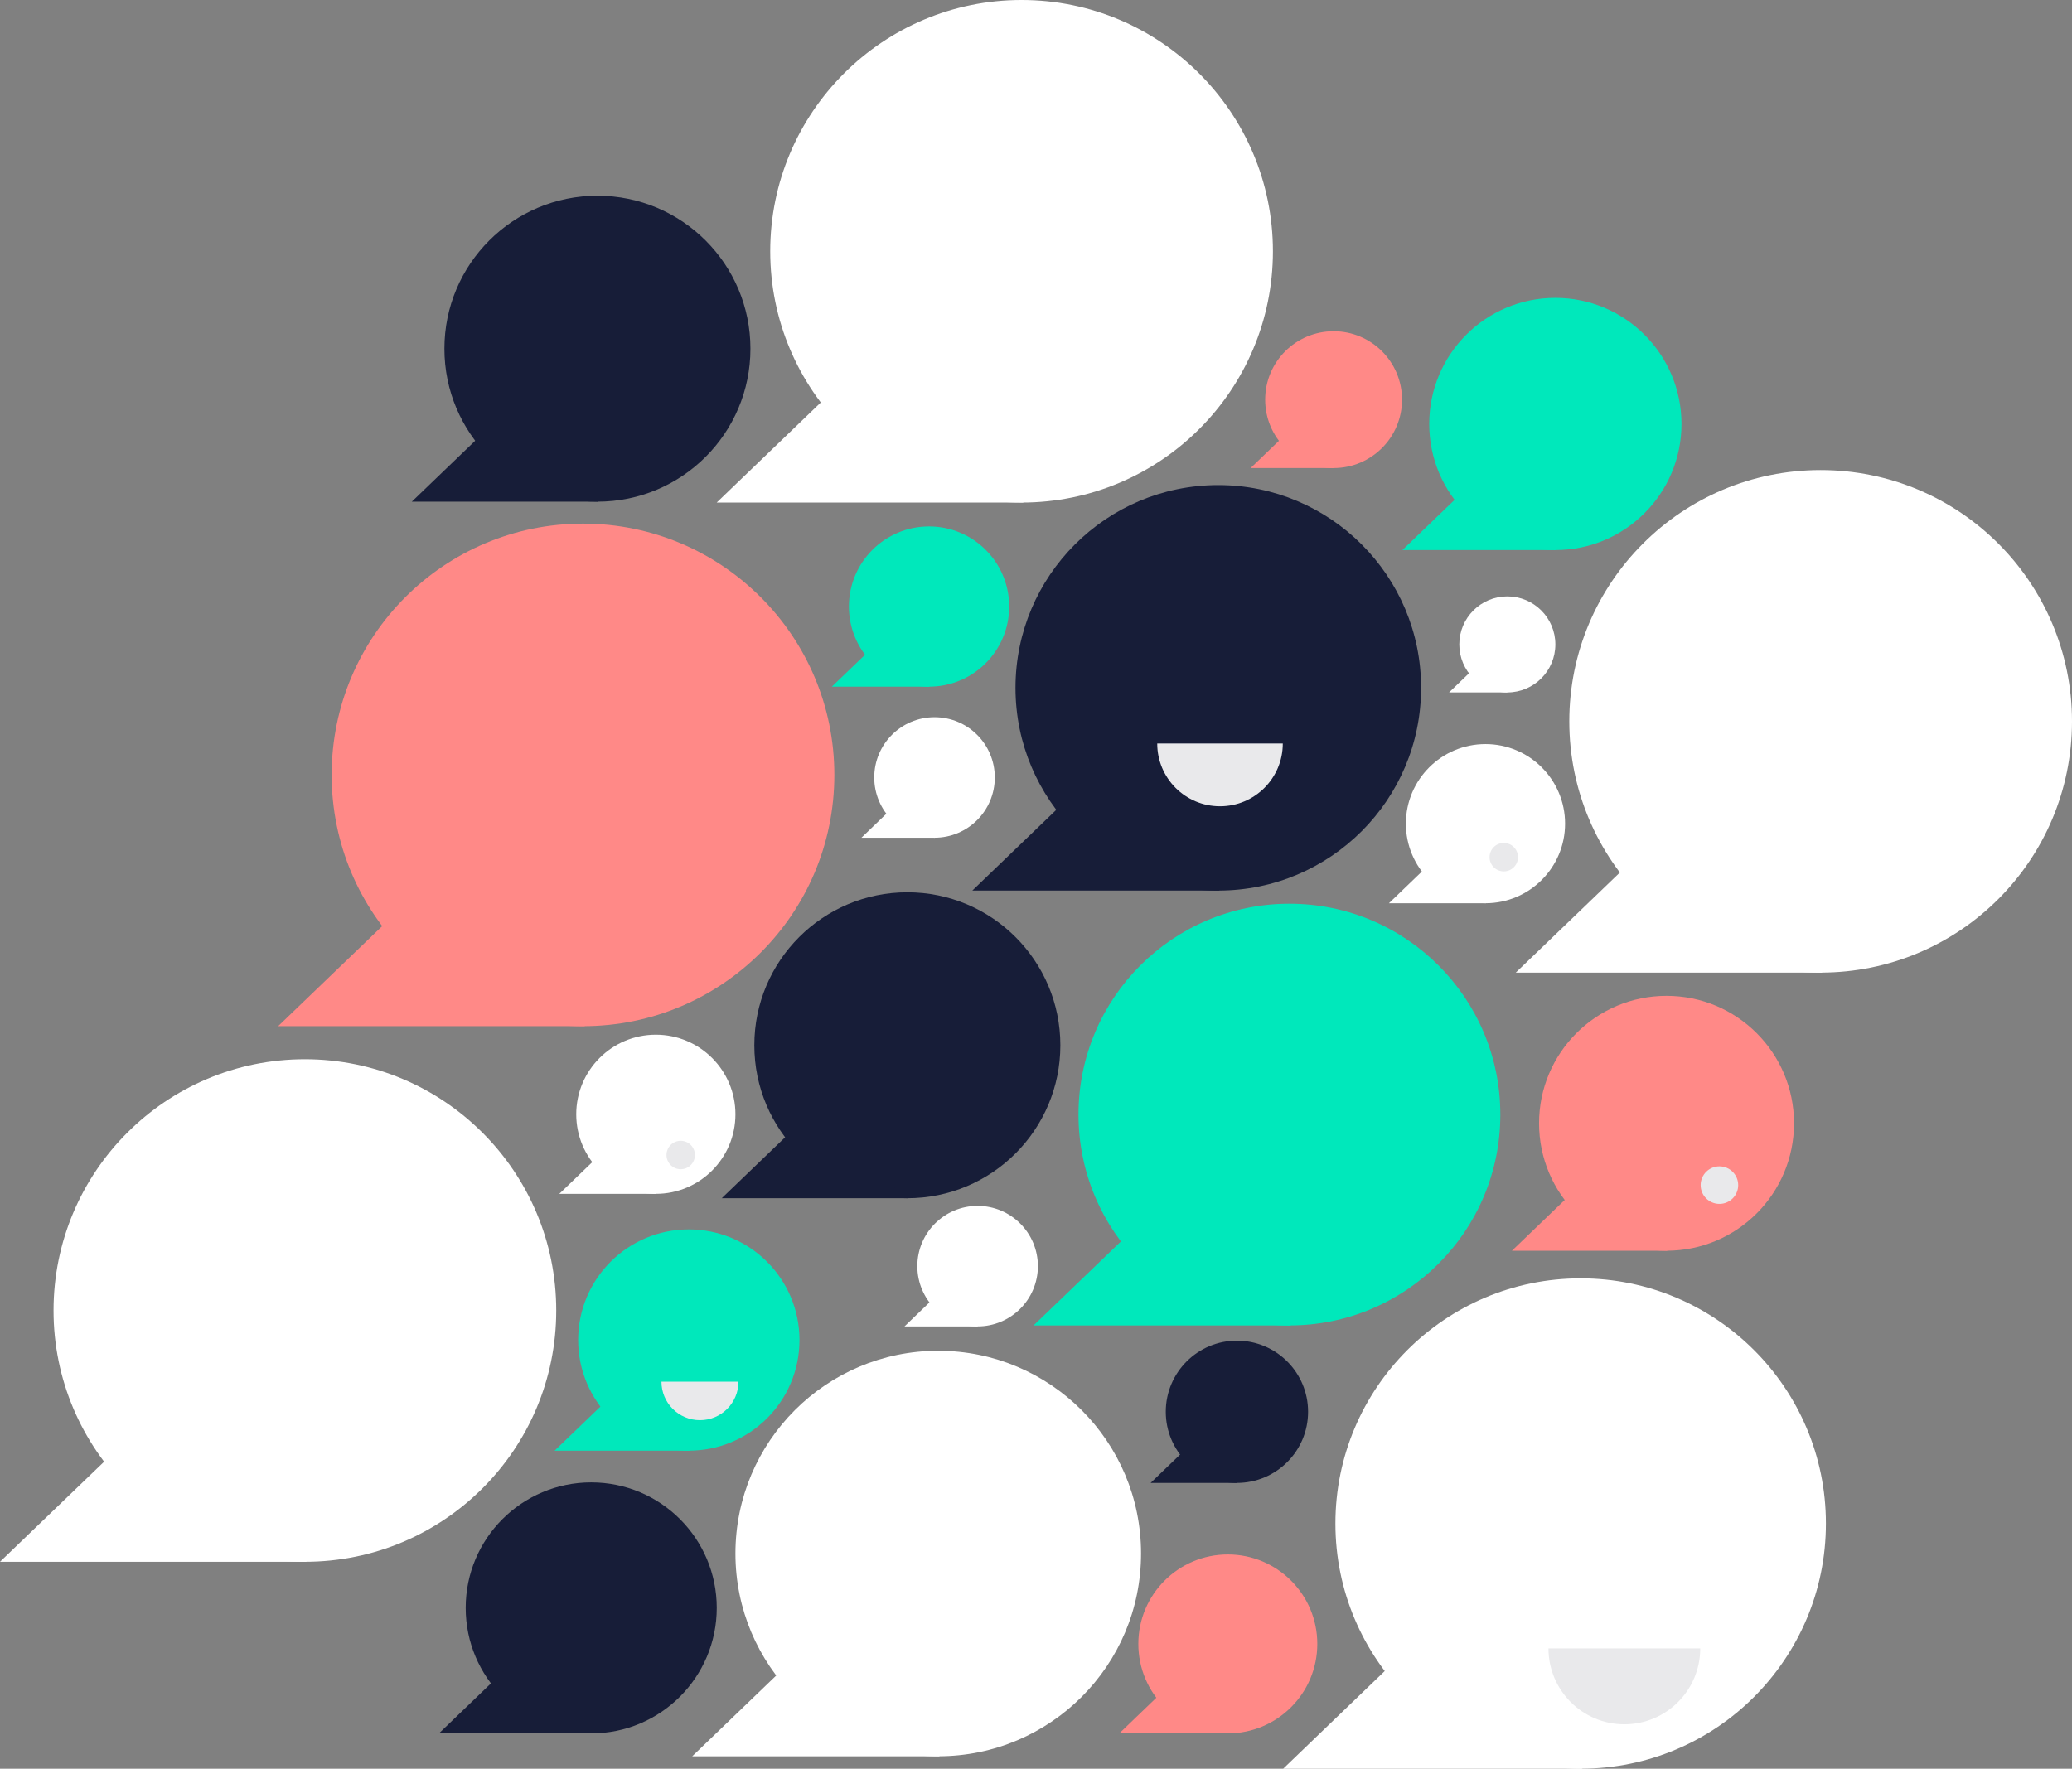 <?xml version="1.0" encoding="utf-8"?>
<!-- Generator: Adobe Illustrator 22.0.1, SVG Export Plug-In . SVG Version: 6.00 Build 0)  -->
<svg version="1.1" id="Layer_1" xmlns="http://www.w3.org/2000/svg" xmlns:xlink="http://www.w3.org/1999/xlink" x="0px" y="0px"
	 width="948.727px" height="810.08px" viewBox="0 0 948.727 810.08" enable-background="new 0 0 948.727 810.08"
	 xml:space="preserve">
<rect x="0" y="0" width="948.727" height="810.08" fill="#808080" stroke="none"/>
<rect x="-32.715" y="-31.337" display="none" fill="#E9E9EB" width="1002" height="851"/>
<g>
	<g>
		<circle fill="#171D38" cx="557.833" cy="315.028" r="92.861"/>
		<polygon fill="#171D38" points="558.557,407.888 445.194,407.888 496.153,358.878 		"/>
	</g>
	<g>
		<circle fill="#FFFFFF" cx="429.602" cy="711.521" r="92.861"/>
		<polygon fill="#FFFFFF" points="430.326,804.382 316.963,804.382 367.922,755.371 		"/>
	</g>
	<g>
		<circle fill="#FF8987" cx="763.078" cy="514.474" r="58.372"/>
		<polygon fill="#FF8987" points="763.533,572.846 692.274,572.846 724.307,542.038 		"/>
	</g>
	<g>
		<circle fill="#00E8BB" cx="315.396" cy="613.741" r="50.67"/>
		<polygon fill="#00E8BB" points="315.791,664.412 253.934,664.412 281.74,637.669 		"/>
	</g>
	<g>
		<circle fill="#00E8BB" cx="425.397" cy="277.796" r="36.694"/>
		<polygon fill="#00E8BB" points="425.683,314.49 380.888,314.49 401.025,295.123 		"/>
	</g>
	<g>
		<circle fill="#00E8BB" cx="712.168" cy="194.178" r="57.754"/>
		<polygon fill="#00E8BB" points="712.619,251.932 642.114,251.932 673.807,221.45 		"/>
	</g>
	<g>
		<circle fill="#FFFFFF" cx="680.17" cy="377.237" r="36.447"/>
		<polygon fill="#FFFFFF" points="680.454,413.684 635.961,413.684 655.962,394.448 		"/>
	</g>
	<g>
		<circle fill="#FFFFFF" cx="300.295" cy="510.345" r="36.447"/>
		<polygon fill="#FFFFFF" points="300.579,546.791 256.086,546.791 276.086,527.555 		"/>
	</g>
	<g>
		<circle fill="#FFFFFF" cx="447.627" cy="579.903" r="27.602"/>
		<polygon fill="#FFFFFF" points="447.842,607.505 414.147,607.505 429.294,592.937 		"/>
	</g>
	<g>
		<circle fill="#FF8987" cx="562.196" cy="752.921" r="40.974"/>
		<polygon fill="#FF8987" points="562.515,793.895 512.495,793.895 534.981,772.269 		"/>
	</g>
	<g>
		<circle fill="#FF8987" cx="610.627" cy="183.038" r="31.334"/>
		<polygon fill="#FF8987" points="610.871,214.372 572.62,214.372 589.815,197.834 		"/>
	</g>
	<g>
		<circle fill="#FFFFFF" cx="427.899" cy="356.083" r="27.602"/>
		<polygon fill="#FFFFFF" points="428.114,383.685 394.419,383.685 409.566,369.117 		"/>
	</g>
	<g>
		<circle fill="#FFFFFF" cx="690.175" cy="295.142" r="21.994"/>
		<polygon fill="#FFFFFF" points="690.346,317.135 663.497,317.135 675.566,305.527 		"/>
	</g>
	<g>
		<circle fill="#171D38" cx="566.366" cy="646.603" r="32.581"/>
		<polygon fill="#171D38" points="566.62,679.184 526.845,679.184 544.725,661.988 		"/>
	</g>
	<g>
		<circle fill="#171D38" cx="270.71" cy="736.417" r="57.478"/>
		<polygon fill="#171D38" points="271.158,793.895 200.99,793.895 232.532,763.559 		"/>
	</g>
	<g>
		<circle fill="#FFFFFF" cx="833.638" cy="330.373" r="115.089"/>
		<polygon fill="#FFFFFF" points="834.535,445.462 694.038,445.462 757.195,384.72 		"/>
	</g>
	<g>
		<circle fill="#FF8987" cx="266.945" cy="354.908" r="115.089"/>
		<polygon fill="#FF8987" points="267.842,469.997 127.345,469.997 190.502,409.255 		"/>
	</g>
	<g>
		<circle fill="#FFFFFF" cx="139.601" cy="600.221" r="115.089"/>
		<polygon fill="#FFFFFF" points="140.498,715.31 0,715.31 63.157,654.568 		"/>
	</g>
	<g>
		<circle fill="#FFFFFF" cx="467.757" cy="115.089" r="115.089"/>
		<polygon fill="#FFFFFF" points="468.654,230.177 328.156,230.177 391.313,169.435 		"/>
	</g>
	<g>
		<circle fill="#FFFFFF" cx="723.753" cy="697.783" r="112.297"/>
		<polygon fill="#FFFFFF" points="724.629,810.08 587.539,810.08 649.164,750.811 		"/>
	</g>
	<g>
		<circle fill="#171D38" cx="415.456" cy="478.732" r="70.062"/>
		<polygon fill="#171D38" points="416.002,548.794 330.471,548.794 368.92,511.817 		"/>
	</g>
	<g>
		<circle fill="#171D38" cx="273.547" cy="159.704" r="70.062"/>
		<polygon fill="#171D38" points="274.093,229.766 188.562,229.766 227.01,192.788 		"/>
	</g>
	<path fill="#E9E9EB" d="M558.619,369.281c15.875,0,28.745-12.869,28.745-28.745h-57.49
		C529.874,356.411,542.744,369.281,558.619,369.281z"/>
	<path fill="#E9E9EB" d="M320.501,650.449c9.738,0,17.633-7.895,17.633-17.633h-35.266
		C302.868,642.554,310.762,650.449,320.501,650.449z"/>
	<path fill="#E9E9EB" d="M743.759,789.729c19.189,0,34.745-15.556,34.745-34.745H709.014
		C709.014,774.173,724.57,789.729,743.759,789.729z"/>
	<circle fill="#E9E9EB" cx="311.683" cy="529.003" r="6.512"/>
	<circle fill="#E9E9EB" cx="787.291" cy="542.791" r="8.596"/>
	<circle fill="#E9E9EB" cx="688.552" cy="392.587" r="6.512"/>
	<g>
		<g>
			<circle fill="#00E8BB" cx="590.395" cy="510.481" r="96.576"/>
			<polygon fill="#00E8BB" points="591.148,607.057 473.251,607.057 526.248,556.085 			"/>
		</g>
	</g>
</g>
<rect x="271.581" y="170.009" fill="none" width="745.27" height="633.332"/>
</svg>
